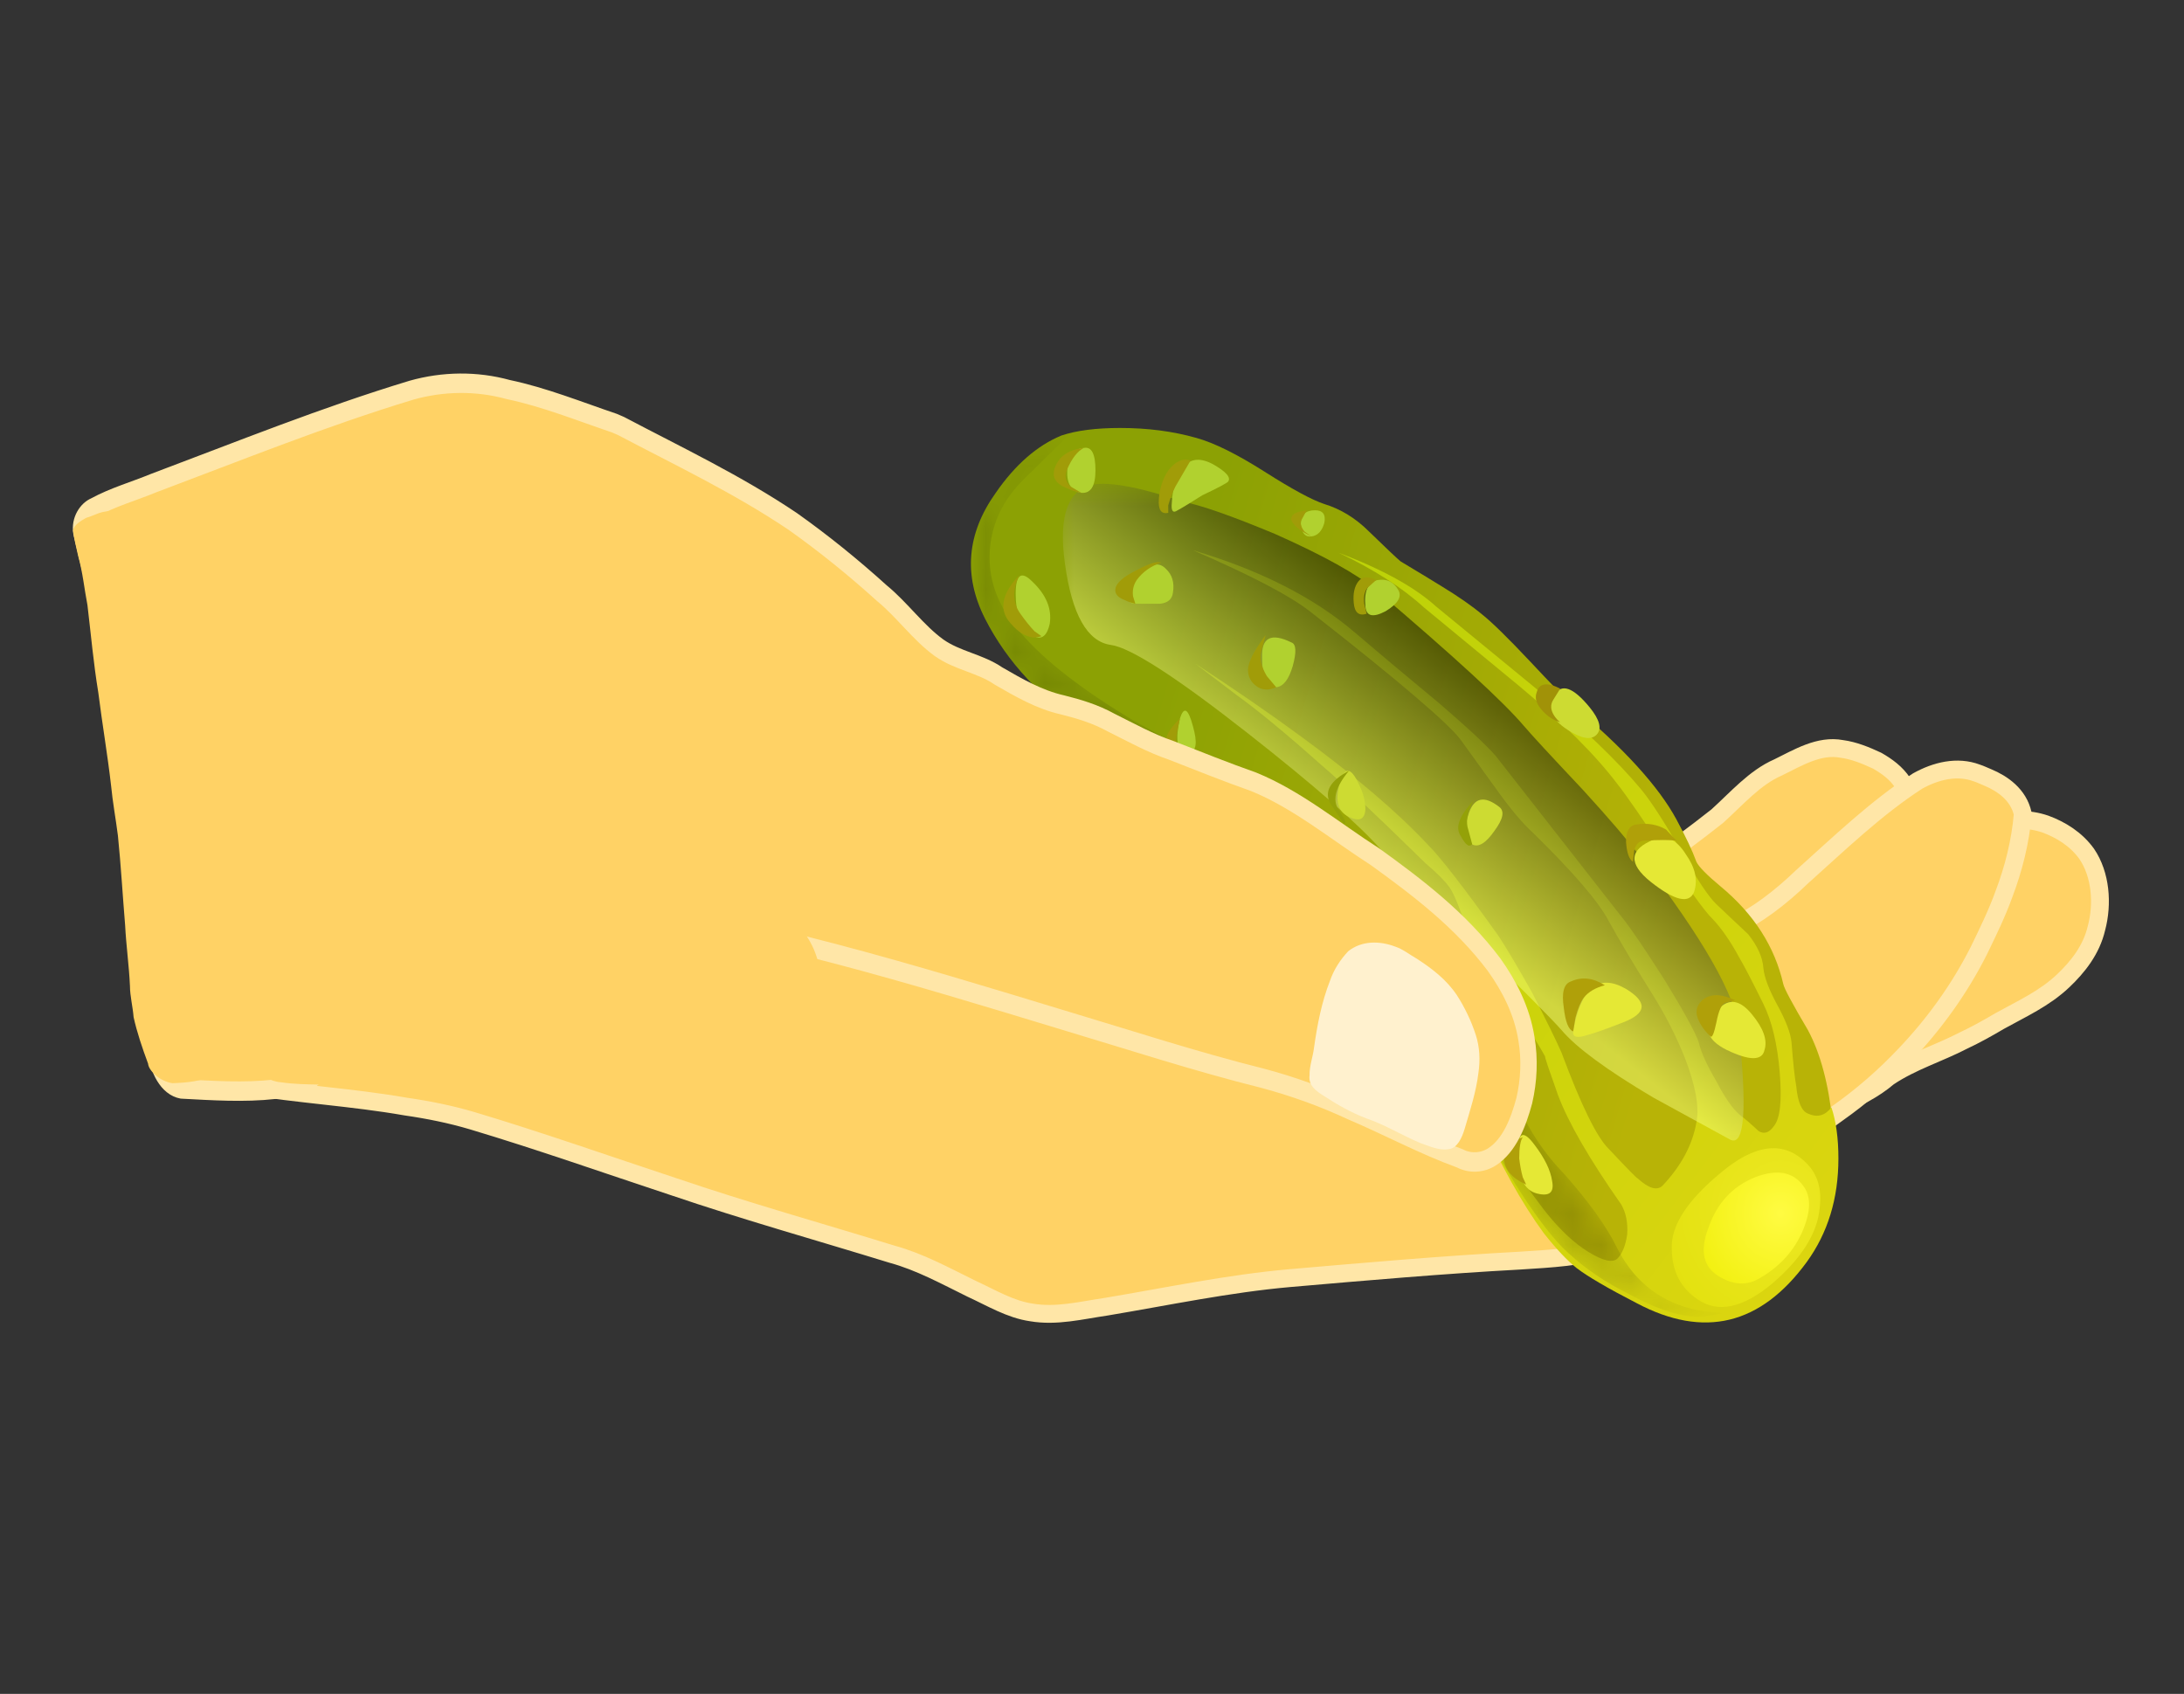 <?xml version="1.0" encoding="UTF-8" standalone="no"?>
<!-- Created with Inkscape (http://www.inkscape.org/) -->

<svg
   id="svg2503"
   sodipodi:docname="Jenny-Arder-Hand-remix.svg"
   inkscape:export-filename="C:\Documents and Settings\Jenny\Рабочий стол\Мои клипарты\Hand.png"
   viewBox="0 0 1828.947 1418.421"
   sodipodi:version="0.32"
   inkscape:export-xdpi="90"
   version="1.0"
   inkscape:output_extension="org.inkscape.output.svg.inkscape"
   inkscape:export-ydpi="90"
   inkscape:version="1.2.2 (b0a8486, 2022-12-01)"
   xml:space="preserve"
   width="1828.947"
   height="1418.421"
   xmlns:inkscape="http://www.inkscape.org/namespaces/inkscape"
   xmlns:sodipodi="http://sodipodi.sourceforge.net/DTD/sodipodi-0.dtd"
   xmlns="http://www.w3.org/2000/svg"
   xmlns:svg="http://www.w3.org/2000/svg"
   xmlns:rdf="http://www.w3.org/1999/02/22-rdf-syntax-ns#"
   xmlns:cc="http://creativecommons.org/ns#"
   xmlns:dc="http://purl.org/dc/elements/1.1/"><rect x="0" y="0" width="1828.947" height="1418.421" fill="#333333" stroke="none"/><title
     id="title18598">Hand holds a pickle</title><defs
     id="defs15017"><linearGradient
       id="linearGradient24"
       y2="-23.064"
       gradientUnits="userSpaceOnUse"
       x2="-0.445"
       gradientTransform="matrix(-0.764,-0.236,-0.236,0.764,-0.237,28.721)"
       y1="-23.064"
       x1="-24.8">
      <stop
   id="stop26"
   style="stop-color:#b8b306"
   offset="0" />
      <stop
   id="stop28"
   style="stop-color:#8ca104"
   offset="1" />
    </linearGradient><linearGradient
       id="linearGradient42"
       y2="-26.589"
       gradientUnits="userSpaceOnUse"
       x2="11.835"
       gradientTransform="matrix(-0.623,-0.501,-0.501,0.623,-0.237,28.721)"
       y1="-26.589"
       x1="-26.437">
      <stop
   id="stop44"
   style="stop-color:#dbd50f"
   offset="0" />
      <stop
   id="stop46"
   style="stop-color:#b7d106"
   offset="1" />
    </linearGradient><radialGradient
       id="radialGradient60"
       gradientUnits="userSpaceOnUse"
       cy="-25.419"
       cx="-24.208"
       gradientTransform="matrix(-0.623,-0.502,0.502,-0.623,25.285,-2.946)"
       r="5.378">
      <stop
   id="stop62"
   style="stop-color:#ede824"
   offset="0" />
      <stop
   id="stop64"
   style="stop-color:#e3e10f"
   offset="1" />
    </radialGradient><radialGradient
       id="radialGradient78"
       gradientUnits="userSpaceOnUse"
       cy="-25.287"
       cx="-24.31"
       gradientTransform="matrix(-0.622,-0.503,0.503,-0.622,25.182,-2.756)"
       r="3.84">
      <stop
   id="stop80"
   style="stop-color:#fffb42"
   offset="0" />
      <stop
   id="stop82"
   style="stop-color:#f2f010"
   offset="1" />
    </radialGradient><clipPath
       id="clipPath90">
      <path
   id="path92"
   d="m 0,-0.298 h 30 v 29 H 0 Z"
   inkscape:connector-curvature="0" />
    </clipPath><mask
       id="mask94">
      <g
   id="g96">
        <g
   id="g98"
   clip-path="url(#clipPath90)">
          <path
   id="path100"
   style="fill:#000000;fill-opacity:0.18"
   d="m 0,-0.298 h 30 v 29 H 0 Z"
   inkscape:connector-curvature="0" />
        </g>
      </g>
    </mask><clipPath
       id="clipPath106">
      <path
   id="path108"
   d="m 0,-0.298 h 30 v 29 H 0 Z"
   inkscape:connector-curvature="0" />
    </clipPath><clipPath
       id="clipPath110">
      <path
   id="path112"
   d="M 0,0 H 30 V 29 H 0 Z"
   inkscape:connector-curvature="0" />
    </clipPath><clipPath
       id="clipPath114">
      <path
   id="path116"
   d="M 0,0 H 26 V 29 H 0 Z"
   inkscape:connector-curvature="0" />
    </clipPath><clipPath
       id="clipPath118">
      <path
   id="path120"
   d="M 0,0 H 26 V 29 H 0 Z"
   inkscape:connector-curvature="0" />
    </clipPath><mask
       id="mask122">
      <g
   id="g124">
        <g
   id="g126"
   clip-path="url(#clipPath114)">
          <g
   id="g128">
            <g
   id="g132">
              <g
   id="g134"
   clip-path="url(#clipPath118)">
                <g
   id="g136">
                  <path
   id="path138"
   style="fill:#000000;fill-rule:evenodd"
   d="m 16.203,19.777 c 0.375,0.856 0.602,1.403 0.68,1.641 0.375,0.961 0.933,2.016 1.679,3.16 0.719,1.067 1.321,1.801 1.801,2.199 0.586,0.508 1.282,0.95 2.078,1.321 0.989,0.507 1.817,0.746 2.481,0.722 l 0.723,-0.121 C 23.938,28.645 22.723,27.938 22.004,26.578 21.656,25.914 21.055,25.125 20.203,24.219 19.402,23.445 18.789,22.5 18.363,21.379 17.805,19.887 16.734,18.246 15.164,16.457 13.59,14.617 11.988,13.23 10.363,12.297 9.297,11.66 7.695,10.793 5.562,9.699 3.805,8.711 2.508,7.766 1.684,6.859 0.91,6.031 0.562,5.137 0.645,4.18 0.723,3.324 1.109,2.578 1.805,1.938 L 3.402,0.457 3.082,0.539 c -0.824,0.32 -1.574,0.934 -2.238,1.84 -0.989,1.305 -1.106,2.652 -0.36,4.039 0.746,1.387 1.918,2.574 3.52,3.562 1.117,0.719 2.238,1.223 3.359,1.52 0.985,0.266 2.266,1.184 3.84,2.758 1.52,1.336 2.547,2.281 3.078,2.84 0.828,0.882 1.469,1.773 1.922,2.679 z"
   inkscape:connector-curvature="0" />
                </g>
              </g>
            </g>
          </g>
        </g>
      </g>
    </mask><clipPath
       id="clipPath140">
      <path
   id="path142"
   d="M 0,0 H 26 V 29 H 0 Z"
   inkscape:connector-curvature="0" />
    </clipPath><clipPath
       id="clipPath144">
      <path
   id="path146"
   d="M 0,0 H 26 V 29 H 0 Z"
   inkscape:connector-curvature="0" />
    </clipPath><clipPath
       id="clipPath190">
      <path
   id="path192"
   d="m 3,1.702 h 24 v 22 H 3 Z"
   inkscape:connector-curvature="0" />
    </clipPath><mask
       id="mask194">
      <g
   id="g196">
        <g
   id="g198"
   clip-path="url(#clipPath190)">
          <path
   id="path200"
   style="fill:#000000;fill-opacity:0.48"
   d="m 3,1.702 h 24 v 22 H 3 Z"
   inkscape:connector-curvature="0" />
        </g>
      </g>
    </mask><clipPath
       id="clipPath206">
      <path
   id="path208"
   d="m 3,1.702 h 24 v 22 H 3 Z"
   inkscape:connector-curvature="0" />
    </clipPath><clipPath
       id="clipPath210">
      <path
   id="path212"
   d="M 3,2 H 27 V 24 H 3 Z"
   inkscape:connector-curvature="0" />
    </clipPath><linearGradient
       id="linearGradient218"
       y2="-18.268"
       gradientUnits="userSpaceOnUse"
       x2="18.503"
       gradientTransform="matrix(0.8,0,0,0.8,3.163,23.139)"
       y1="-11.068"
       x1="13.178">
      <stop
   id="stop220"
   style="stop-color:#f4ff7d"
   offset="0" />
      <stop
   id="stop222"
   style="stop-color:#000000"
   offset="1" />
    </linearGradient></defs><sodipodi:namedview
     id="base"
     bordercolor="#666666"
     inkscape:pageshadow="2"
     inkscape:window-y="30"
     pagecolor="#ffffff"
     inkscape:window-height="1094"
     inkscape:zoom="0.38"
     inkscape:window-x="2"
     showgrid="false"
     borderopacity="1.0"
     inkscape:current-layer="layer1"
     inkscape:cx="1013.1579"
     inkscape:cy="678.94737"
     inkscape:window-width="1946"
     inkscape:pageopacity="1"
     inkscape:document-units="px"
     inkscape:showpageshadow="2"
     inkscape:pagecheckerboard="0"
     inkscape:deskcolor="#d1d1d1"
     inkscape:window-maximized="0" /><g
     id="layer1"
     inkscape:label="Layer 1"
     inkscape:groupmode="layer"
     transform="translate(881.579,-118.421)"><g
       id="g18179"
       transform="translate(376.316,431.579)"><path
         id="path3178"
         style="fill:#ffd265;fill-rule:evenodd;stroke:#ffe6a7;stroke-width:14.943;stroke-linejoin:round"
         d="m 87.588,341.296 c 18.254,10.237 30.309,35.4 26.278,59.255 -1.331,14.656 -9.697,27.959 -21.41,33.01 -28.521,17.993 -60.503,25.253 -91.23,35.986 -11.104,3.743 -22.855,4.464 -34.264,2.029 -20.497,-2.57 -40.957,-5.547 -61.454,-8.162 -12.625,-2.886 -26.506,-9.65 -31.716,-24.802 -3.689,-9.921 -0.837,-22.593 6.655,-28.951 10.724,-12.401 26.011,-15.783 39.321,-22.773 18.824,-8.839 38.028,-16.37 57.347,-23.495 12.93,-5.592 25.327,-12.807 37.04,-21.285 14.755,-8.613 31.716,-8.343 47.764,-7.531 8.747,0.857 17.531,2.57 25.669,6.719 z" /><path
         id="path3174"
         style="fill:#ffd265;fill-rule:evenodd;stroke:#ffe6a7;stroke-width:14.943;stroke-linejoin:round"
         d="m 314.2,323.889 c 7.986,4.6 15.782,10.146 21.334,18.579 6.579,9.786 11.332,22.953 8.024,35.535 -4.411,12.266 -14.071,22.683 -25.631,23.765 -10.8,2.48 -22.133,3.382 -32.058,9.56 -9.393,4.96 -17.569,12.446 -26.658,18.038 -21.068,16.37 -44.683,27.057 -67.995,37.88 -28.179,13.348 -56.51,26.29 -85.602,36.617 -28.255,10.372 -56.244,22.367 -85.526,27.914 -20.802,2.57 -43.695,-4.059 -58.412,-22.502 -5.818,-11.093 -0.875,-25.614 7.263,-33.01 11.142,-10.868 25.897,-13.438 39.169,-18.895 38.333,-14.115 76.932,-27.553 114.314,-44.96 19.889,-12.717 38.903,-27.328 57.765,-42.119 16.238,-14.656 31.335,-32.288 50.844,-40.766 16.885,-8.298 34.53,-19.12 53.354,-15.558 10.306,1.353 20.231,5.457 29.814,9.921 z" /><path
         id="path3170"
         style="fill:#ffd265;fill-rule:evenodd;stroke:#ffe6a7;stroke-width:14.943;stroke-linejoin:round"
         d="m 432.43,373.855 c -16.695,3.788 -29.662,18.128 -40.995,32.243 -30.309,37.068 -54.647,80.089 -82.598,119.502 -15.63,23.089 -37.876,37.654 -56.206,57.226 -5.894,6.088 -10.458,15.738 -8.1,25.163 1.977,8.388 9.697,13.844 16.885,12.221 7.34,-1.443 13.994,-5.772 21.22,-7.937 14.337,-5.862 28.559,-12.942 40.957,-23.495 19.775,-13.258 41.983,-19.797 62.709,-30.575 10.344,-4.87 20.421,-10.462 30.385,-16.37 18.178,-10.101 37.382,-18.669 53.202,-33.686 12.169,-11.544 23.578,-25.794 27.837,-44.058 5.514,-20.608 3.537,-44.96 -8.1,-62.141 -8.937,-12.446 -21.676,-20.248 -34.644,-25.028 -7.34,-2.48 -14.907,-3.788 -22.551,-3.066 z" /><path
         id="path4287"
         style="fill:#ffd265;fill-rule:evenodd;stroke:#ffe6a7;stroke-width:14.943;stroke-linejoin:round"
         d="m 406.761,337.869 c 12.359,5.186 25.707,14.385 29.282,30.529 -1.977,23.404 -7.758,46.087 -15.896,67.462 -5.856,16.189 -13.348,31.431 -20.726,46.673 -16.504,32.829 -37.762,62.006 -61.834,87.304 -17.493,18.534 -36.507,35.039 -56.7,49.244 -36.317,26.787 -74.079,50.642 -111.652,74.813 -24.871,15.377 -50.578,29.267 -77.844,37.654 -24.833,8.117 -50.806,9.245 -76.399,10.913 -64.306,3.472 -128.536,9.109 -192.728,14.656 -51.605,4.555 -102.639,15.377 -153.825,23.946 -20.764,3.021 -41.679,8.388 -62.633,4.78 -17.683,-2.525 -33.769,-12.356 -50.198,-19.887 -21.752,-10.688 -43.276,-22.548 -66.322,-28.816 -61.188,-18.85 -122.756,-36.076 -183.525,-56.73 -55.94,-18.489 -111.652,-38.151 -167.934,-55.016 -18.368,-5.457 -37.04,-9.199 -55.826,-11.905 -44.683,-7.847 -89.899,-10.282 -134.621,-17.722 -10.686,-2.57 -21.752,-8.207 -27.685,-19.661 -5.704,-9.605 -8.671,-21.24 -11.18,-32.559 -3.689,-20.518 -5.324,-43.382 3.575,-62.457 7.682,-15.468 23.844,-22.457 38.447,-20.518 30.993,2.029 62.367,8.072 93.208,0.947 34.644,-6.404 68.794,-15.964 103.019,-24.712 24.604,-7.396 49.665,-12.491 74.992,-14.476 21.752,-1.804 43.619,-5.186 65.409,-2.661 17.075,2.616 32.4,12.401 47.65,21.24 15.364,6.494 31.83,5.862 47.84,7.801 14.489,2.841 28.483,8.388 42.592,13.123 11.066,3.968 22.247,8.072 33.769,9.425 10.838,2.165 21.942,1.578 32.781,3.653 9.507,0.722 18.748,4.194 27.342,8.839 24.338,10.237 50.122,14.43 74.232,25.389 19.471,8.478 39.131,16.279 59.248,22.232 11.599,3.608 22.627,9.29 33.997,13.709 29.738,9.019 59.477,18.218 89.291,27.012 32.324,9.109 64.648,18.173 96.821,27.959 23.007,7.215 45.254,17.317 67.881,26.02 16.276,5.862 33.199,12.086 50.388,10.192 8.442,-1.398 18.254,-6.358 20.269,-17.271 5.818,-23.63 -4.906,-47.891 -0.456,-71.746 0.19,-7.847 4.868,-13.123 10.572,-16.099 11.485,-5.772 24.072,-7.396 35.671,-12.717 45.33,-17.001 90.28,-35.31 134.925,-54.7 21.638,-10.192 41.299,-25.434 59.324,-42.795 31.373,-28.094 62.062,-57.722 96.706,-80.089 15.249,-8.478 33.085,-12.897 49.551,-6.719 3.118,0.992 6.123,2.525 9.203,3.743 z" /><g
         id="g10"
         transform="matrix(24.572,0,0,26.096,-444.76,45.245)">
    <g
   id="g12">
      <g
   id="g14">
        <g
   id="g16">
          <g
   id="g22">
            <path
   id="path30"
   style="fill:url(#linearGradient24);fill-rule:evenodd"
   d="m 24.922,28.522 c 1.519,-0.109 2.695,-0.789 3.519,-2.043 0.774,-1.199 1.082,-2.597 0.922,-4.199 -0.133,-1.226 -0.414,-2.215 -0.84,-2.961 -0.535,-0.851 -0.812,-1.343 -0.839,-1.476 -0.293,-1.203 -1,-2.242 -2.122,-3.121 -0.48,-0.375 -0.757,-0.641 -0.839,-0.801 C 24.59,13.573 24.363,13.12 24.043,12.562 23.43,11.495 22.242,10.269 20.48,8.882 20.27,8.694 19.789,8.229 19.043,7.479 18.297,6.733 17.762,6.241 17.441,5.999 17.07,5.706 16.602,5.401 16.043,5.081 15.723,4.894 15.258,4.628 14.641,4.28 14.535,4.198 14.176,3.882 13.562,3.319 13.109,2.894 12.602,2.601 12.043,2.44 11.617,2.308 10.938,1.96 10.004,1.401 9.07,0.843 8.297,0.479 7.684,0.319 6.883,0.104 6.016,-0.001 5.082,-0.001 c -0.824,0 -1.492,0.082 -2,0.242 -0.824,0.321 -1.574,0.934 -2.238,1.84 -0.989,1.305 -1.11,2.652 -0.364,4.039 0.75,1.387 1.922,2.574 3.524,3.563 1.121,0.718 2.238,1.222 3.359,1.519 0.985,0.266 2.266,1.184 3.84,2.758 1.52,1.336 2.547,2.281 3.078,2.84 0.828,0.883 1.469,1.773 1.922,2.679 0.375,0.856 0.602,1.403 0.68,1.641 0.375,0.961 0.933,2.016 1.679,3.16 0.719,1.067 1.321,1.801 1.801,2.199 0.586,0.508 1.282,0.95 2.078,1.321 0.989,0.508 1.817,0.746 2.481,0.722 z"
   inkscape:connector-curvature="0" />
          </g>
        </g>
      </g>
      <g
   id="g32">
        <g
   id="g34">
          <g
   id="g40">
            <path
   id="path48"
   style="fill:url(#linearGradient42);fill-rule:evenodd"
   d="m 23.562,24.319 c -0.187,0.16 -0.464,0.082 -0.839,-0.238 -0.028,0 -0.36,-0.32 -1,-0.961 -0.399,-0.371 -0.934,-1.398 -1.598,-3.078 -0.187,-0.402 -0.523,-1.043 -1,-1.922 C 18.617,17.269 18.23,16.655 17.965,16.28 16.789,14.733 15.988,13.761 15.562,13.362 14.523,12.319 13.098,11.175 11.281,9.921 10.164,9.147 8.949,8.362 7.645,7.562 l 1.398,1 c 0.746,0.507 1.707,1.253 2.879,2.238 0.64,0.508 1.828,1.562 3.562,3.16 0.399,0.32 0.68,0.586 0.84,0.801 0.16,0.238 0.344,0.668 0.559,1.281 0.187,0.531 0.492,1.078 0.922,1.641 0.238,0.316 0.613,0.812 1.117,1.476 0.32,0.481 0.535,0.817 0.64,1 0,0.055 0.149,0.469 0.442,1.242 0.348,0.879 1.066,2.051 2.16,3.52 0.16,0.266 0.227,0.586 0.199,0.961 -0.054,0.344 -0.16,0.597 -0.32,0.758 -0.16,0.16 -0.492,0.093 -1,-0.2 -0.508,-0.293 -1.012,-0.746 -1.52,-1.359 -1.015,-1.254 -1.894,-2.535 -2.64,-3.84 l 0.441,0.879 c 0.719,1.52 1.453,2.762 2.199,3.719 0.426,0.508 0.801,0.883 1.122,1.121 0.371,0.266 1.05,0.641 2.039,1.121 2.293,1.145 4.226,0.707 5.8,-1.32 0.719,-0.934 1.078,-2.039 1.078,-3.321 0,-0.64 -0.078,-1.187 -0.238,-1.64 -0.215,0.265 -0.48,0.336 -0.801,0.199 -0.214,-0.078 -0.347,-0.371 -0.398,-0.879 -0.055,-0.293 -0.109,-0.758 -0.16,-1.398 -0.027,-0.293 -0.188,-0.696 -0.481,-1.2 -0.293,-0.507 -0.453,-0.906 -0.48,-1.203 -0.027,-0.343 -0.203,-0.703 -0.52,-1.078 C 26.031,15.839 25.668,15.522 25.402,15.28 25.137,15.042 24.75,14.495 24.242,13.64 23.656,12.683 23.191,11.999 22.844,11.601 22.016,10.667 20.801,9.573 19.203,8.319 L 15.844,5.722 C 15.121,5.104 14.016,4.534 12.523,3.999 c 1.2,0.535 2.172,1.121 2.918,1.762 l 3.243,2.519 c 1.492,1.172 2.613,2.227 3.359,3.16 0.293,0.348 0.879,1.145 1.758,2.399 0.722,1.043 1.215,1.68 1.48,1.922 0.293,0.293 0.59,0.691 0.883,1.199 0.184,0.293 0.465,0.801 0.84,1.519 0.293,0.559 0.48,1.293 0.558,2.2 0.079,0.906 0.016,1.48 -0.199,1.722 -0.16,0.215 -0.332,0.266 -0.519,0.161 -0.242,-0.215 -0.453,-0.387 -0.641,-0.52 -0.238,-0.188 -0.508,-0.547 -0.801,-1.082 -0.316,-0.504 -0.519,-0.918 -0.597,-1.238 -0.082,-0.266 -0.469,-0.934 -1.16,-2 -0.668,-0.989 -1.149,-1.657 -1.442,-2 l -4.32,-5.2 C 17.562,10.175 16.922,9.612 15.965,8.839 14.738,7.882 13.777,7.12 13.082,6.562 11.695,5.44 9.855,4.562 7.562,3.921 c 1.973,0.801 3.321,1.465 4.04,2 2.96,2.183 4.656,3.547 5.082,4.078 0.535,0.695 0.933,1.215 1.199,1.563 0.48,0.636 0.906,1.117 1.281,1.437 1.359,1.254 2.211,2.188 2.559,2.801 0.375,0.64 0.879,1.441 1.519,2.398 0.426,0.641 0.785,1.309 1.082,2 0.371,0.906 0.504,1.602 0.399,2.082 -0.133,0.719 -0.52,1.403 -1.161,2.039 z"
   inkscape:connector-curvature="0" />
          </g>
        </g>
      </g>
      <g
   id="g50">
        <g
   id="g52">
          <g
   id="g58">
            <path
   id="path66"
   style="fill:url(#radialGradient60);fill-rule:evenodd"
   d="m 28.484,23.601 c -0.773,-0.747 -1.761,-0.641 -2.961,0.32 -1.121,0.879 -1.668,1.68 -1.64,2.398 0,0.723 0.293,1.27 0.879,1.641 0.695,0.453 1.547,0.281 2.562,-0.52 0.985,-0.8 1.52,-1.601 1.598,-2.398 0.082,-0.613 -0.067,-1.094 -0.438,-1.441 z"
   inkscape:connector-curvature="0" />
          </g>
        </g>
      </g>
      <g
   id="g68">
        <g
   id="g70">
          <g
   id="g76">
            <path
   id="path84"
   style="fill:url(#radialGradient78);fill-rule:evenodd"
   d="m 28.363,24.319 c -0.347,-0.453 -0.894,-0.547 -1.64,-0.277 -0.774,0.293 -1.309,0.84 -1.598,1.641 -0.297,0.746 -0.16,1.265 0.398,1.558 0.481,0.266 0.934,0.281 1.36,0.039 0.691,-0.375 1.187,-0.894 1.48,-1.558 0.266,-0.614 0.266,-1.082 0,-1.403 z"
   inkscape:connector-curvature="0" />
          </g>
        </g>
      </g>
      <g
   id="g86">
        <g
   id="g102"
   mask="url(#mask94)">
          <g
   id="g148">
            <g
   id="g150"
   clip-path="url(#clipPath106)">
              <g
   id="g152"
   transform="translate(0,-0.298)">
                <g
   id="g156">
                  <g
   id="g158"
   clip-path="url(#clipPath110)">
                    <g
   id="g160">
                      <g
   id="g162">
                        <g
   id="g166"
   mask="url(#mask122)">
                          <g
   id="g170">
                            <g
   id="g172"
   clip-path="url(#clipPath140)">
                              <g
   id="g174">
                                <g
   id="g178">
                                  <g
   id="g180"
   clip-path="url(#clipPath144)">
                                    <g
   id="g182">
                                      <path
   id="path184"
   style="fill:#000000;fill-rule:evenodd"
   d="m 16.203,19.777 c 0.375,0.856 0.602,1.403 0.68,1.641 0.375,0.961 0.933,2.016 1.679,3.16 0.719,1.067 1.321,1.801 1.801,2.199 0.586,0.508 1.282,0.95 2.078,1.321 0.989,0.507 1.817,0.746 2.481,0.722 l 0.723,-0.121 C 23.938,28.645 22.723,27.938 22.004,26.578 21.656,25.914 21.055,25.125 20.203,24.219 19.402,23.445 18.789,22.5 18.363,21.379 17.805,19.887 16.734,18.246 15.164,16.457 13.59,14.617 11.988,13.23 10.363,12.297 9.297,11.66 7.695,10.793 5.562,9.699 3.805,8.711 2.508,7.766 1.684,6.859 0.91,6.031 0.562,5.137 0.645,4.18 0.723,3.324 1.109,2.578 1.805,1.938 L 3.402,0.457 3.082,0.539 c -0.824,0.32 -1.574,0.934 -2.238,1.84 -0.989,1.305 -1.106,2.652 -0.36,4.039 0.746,1.387 1.918,2.574 3.52,3.562 1.117,0.719 2.238,1.223 3.359,1.52 0.985,0.266 2.266,1.184 3.84,2.758 1.52,1.336 2.547,2.281 3.078,2.84 0.828,0.882 1.469,1.773 1.922,2.679 z"
   inkscape:connector-curvature="0" />
                                    </g>
                                  </g>
                                </g>
                              </g>
                            </g>
                          </g>
                        </g>
                      </g>
                    </g>
                  </g>
                </g>
              </g>
            </g>
          </g>
        </g>
      </g>
      <g
   id="g186">
        <g
   id="g202"
   mask="url(#mask194)">
          <g
   id="g224">
            <g
   id="g226"
   clip-path="url(#clipPath206)">
              <g
   id="g228"
   transform="translate(0,-0.298)">
                <g
   id="g232">
                  <g
   id="g234"
   clip-path="url(#clipPath210)">
                    <g
   id="g236">
                      <g
   id="g238">
                        <g
   id="g240">
                          <g
   id="g242">
                            <path
   id="path244"
   style="fill:url(#linearGradient218);fill-rule:evenodd"
   d="m 25.883,23.137 c 0.48,0.215 0.574,-0.973 0.281,-3.559 -0.105,-1.066 -1.215,-2.894 -3.32,-5.48 -0.403,-0.504 -1.067,-1.239 -2,-2.2 -1.067,-1.066 -1.735,-1.746 -2,-2.039 C 18.148,9.086 16.469,7.633 13.805,5.5 13.164,4.992 12.016,4.391 10.363,3.699 8.871,3.113 7.816,2.766 7.203,2.66 5.871,2.23 4.898,2.047 4.281,2.098 3.324,2.203 2.965,3.059 3.203,4.66 c 0.238,1.625 0.762,2.492 1.559,2.598 0.668,0.082 2.226,1.027 4.679,2.84 2.27,1.679 3.774,2.922 4.524,3.722 0.426,0.45 1.476,1.438 3.16,2.957 1.68,1.547 2.68,2.496 3,2.84 0.504,0.563 1.543,1.281 3.117,2.16 0.828,0.426 1.707,0.883 2.641,1.36 z"
   inkscape:connector-curvature="0" />
                          </g>
                        </g>
                      </g>
                    </g>
                  </g>
                </g>
              </g>
            </g>
          </g>
        </g>
      </g>
      <path
   id="path246"
   style="fill:#cddb32;fill-rule:evenodd"
   d="M 21.082,8.96 C 20.523,8.319 20.125,8.187 19.883,8.562 c -0.266,0.398 -0.121,0.773 0.441,1.117 0.481,0.293 0.813,0.347 1,0.16 C 21.508,9.655 21.43,9.362 21.082,8.96 Z"
   inkscape:connector-curvature="0" />
      <path
   id="path248"
   style="fill:#e5e835;fill-rule:evenodd"
   d="m 23.281,13.202 c -0.851,0.32 -0.89,0.774 -0.117,1.36 0.824,0.613 1.32,0.718 1.481,0.32 0.132,-0.375 0.039,-0.774 -0.282,-1.203 -0.32,-0.477 -0.679,-0.637 -1.082,-0.477 z"
   inkscape:connector-curvature="0" />
      <path
   id="path250"
   style="fill:#e5e835;fill-rule:evenodd"
   d="m 25.484,18.64 c -0.562,0.535 -0.468,0.972 0.278,1.32 0.773,0.348 1.203,0.348 1.281,0 0.109,-0.32 -0.039,-0.707 -0.441,-1.16 -0.399,-0.453 -0.774,-0.504 -1.118,-0.16 z"
   inkscape:connector-curvature="0" />
      <path
   id="path252"
   style="fill:#e5e835;fill-rule:evenodd"
   d="m 22.324,17.999 c -0.933,-0.504 -1.535,-0.051 -1.801,1.363 -0.027,0.184 0.133,0.227 0.481,0.117 0.215,-0.05 0.613,-0.183 1.199,-0.398 0.828,-0.293 0.867,-0.652 0.121,-1.082 z"
   inkscape:connector-curvature="0" />
      <path
   id="path254"
   style="fill:#b1d12f;fill-rule:evenodd"
   d="m 13.441,5.722 c 0.028,0.32 0.254,0.371 0.684,0.16 0.426,-0.242 0.57,-0.469 0.437,-0.684 -0.16,-0.265 -0.398,-0.371 -0.718,-0.316 -0.321,0.078 -0.453,0.359 -0.403,0.84 z"
   inkscape:connector-curvature="0" />
      <path
   id="path256"
   style="fill:#b1d12f;fill-rule:evenodd"
   d="M 5.602,5.64 H 6.441 C 6.711,5.612 6.855,5.495 6.883,5.28 6.938,4.96 6.855,4.706 6.645,4.522 6.43,4.308 6.176,4.335 5.883,4.601 5.562,4.894 5.391,5.147 5.363,5.362 5.336,5.546 5.418,5.64 5.602,5.64 Z"
   inkscape:connector-curvature="0" />
      <path
   id="path258"
   style="fill:#cddb32;fill-rule:evenodd"
   d="m 18.004,12.159 c -0.508,-0.371 -0.852,-0.305 -1.039,0.203 -0.188,0.532 -0.149,0.867 0.117,1 0.215,0.106 0.469,-0.043 0.762,-0.441 0.293,-0.375 0.347,-0.625 0.16,-0.762 z"
   inkscape:connector-curvature="0" />
      <path
   id="path260"
   style="fill:#b1d12f;fill-rule:evenodd"
   d="m 11.723,2.64 c -0.321,0 -0.481,0.148 -0.481,0.441 0.028,0.293 0.149,0.426 0.36,0.398 0.214,-0.023 0.363,-0.171 0.441,-0.437 0.055,-0.27 -0.055,-0.402 -0.32,-0.402 z"
   inkscape:connector-curvature="0" />
      <path
   id="path262"
   style="fill:#b1d12f;fill-rule:evenodd"
   d="M 8.242,1.159 C 7.762,0.921 7.402,0.987 7.164,1.362 6.977,1.601 6.871,1.948 6.844,2.401 6.816,2.667 6.883,2.745 7.043,2.64 7.148,2.589 7.43,2.429 7.883,2.159 8.418,1.921 8.711,1.772 8.762,1.722 8.871,1.589 8.695,1.401 8.242,1.159 Z"
   inkscape:connector-curvature="0" />
      <path
   id="path264"
   style="fill:#b1d12f;fill-rule:evenodd"
   d="M 3.844,0.64 C 3.496,0.667 3.309,0.905 3.281,1.358 3.258,1.788 3.418,2.026 3.762,2.081 4.082,2.104 4.242,1.866 4.242,1.358 4.242,0.827 4.109,0.589 3.844,0.64 Z"
   inkscape:connector-curvature="0" />
      <path
   id="path266"
   style="fill:#b1d12f;fill-rule:evenodd"
   d="m 10.922,6.882 c -0.692,-0.32 -1.027,-0.16 -1,0.48 0,0.664 0.16,0.985 0.48,0.957 0.243,-0.023 0.43,-0.25 0.563,-0.679 0.133,-0.453 0.117,-0.707 -0.043,-0.758 z"
   inkscape:connector-curvature="0" />
      <path
   id="path268"
   style="fill:#b1d12f;fill-rule:evenodd"
   d="M 7.121,9.319 C 7.043,9.64 7.016,9.894 7.043,10.081 7.098,10.319 7.23,10.429 7.441,10.401 7.684,10.374 7.723,10.093 7.562,9.562 7.402,8.999 7.258,8.921 7.121,9.319 Z"
   inkscape:connector-curvature="0" />
      <path
   id="path270"
   style="fill:#cddb32;fill-rule:evenodd"
   d="m 13.203,11.401 c -0.265,-0.535 -0.48,-0.535 -0.641,0 -0.16,0.559 -0.054,0.918 0.321,1.078 0.347,0.161 0.535,0.083 0.558,-0.238 0,-0.269 -0.078,-0.547 -0.238,-0.84 z"
   inkscape:connector-curvature="0" />
      <path
   id="path272"
   style="fill:#e5e835;fill-rule:evenodd"
   d="m 19.203,22.999 c -0.398,-0.504 -0.586,-0.398 -0.558,0.32 0,0.723 0.21,1.137 0.636,1.243 0.43,0.105 0.602,-0.028 0.524,-0.403 -0.055,-0.344 -0.254,-0.73 -0.602,-1.16 z"
   inkscape:connector-curvature="0" />
      <path
   id="path274"
   style="fill:#b1d12f;fill-rule:evenodd"
   d="M 2.082,4.921 C 1.711,4.573 1.523,4.706 1.523,5.319 1.523,5.933 1.684,6.362 2.004,6.601 2.352,6.843 2.578,6.733 2.684,6.28 2.762,5.8 2.562,5.347 2.082,4.921 Z"
   inkscape:connector-curvature="0" />
      <path
   id="path276"
   style="fill:#b0a009;fill-rule:evenodd"
   d="m 25.203,19.522 c 0.055,0.051 0.121,-0.093 0.199,-0.441 0.082,-0.402 0.188,-0.613 0.321,-0.641 l 0.32,-0.078 c -0.481,-0.215 -0.852,-0.215 -1.121,0 -0.184,0.16 -0.238,0.344 -0.16,0.559 0.082,0.211 0.226,0.414 0.441,0.601 z"
   inkscape:connector-curvature="0" />
      <path
   id="path278"
   style="fill:#b0a009;fill-rule:evenodd"
   d="m 22.562,13.921 0.04,-0.359 c 0.054,-0.215 0.175,-0.321 0.363,-0.321 0.476,-0.027 0.84,-0.027 1.078,0 l -0.359,-0.359 c -0.293,-0.16 -0.629,-0.215 -1,-0.16 -0.243,0.023 -0.36,0.211 -0.36,0.558 0.024,0.348 0.106,0.559 0.238,0.641 z"
   inkscape:connector-curvature="0" />
      <path
   id="path280"
   style="fill:#a19208;fill-rule:evenodd"
   d="M 20.082,9.44 C 20.004,9.386 19.938,9.319 19.883,9.241 19.75,9.054 19.738,8.882 19.844,8.722 l 0.238,-0.36 c -0.453,-0.215 -0.719,-0.175 -0.801,0.117 -0.078,0.188 -0.011,0.387 0.203,0.602 0.184,0.188 0.387,0.305 0.598,0.359 z"
   inkscape:connector-curvature="0" />
      <path
   id="path282"
   style="fill:#a19c08;fill-rule:evenodd"
   d="M 13.484,5.96 13.402,5.64 C 13.375,5.401 13.418,5.229 13.523,5.12 l 0.282,-0.238 c -0.27,-0.133 -0.469,-0.121 -0.602,0.039 -0.133,0.16 -0.187,0.387 -0.16,0.68 0.027,0.32 0.176,0.441 0.441,0.359 z"
   inkscape:connector-curvature="0" />
      <path
   id="path284"
   style="fill:#b0a009;fill-rule:evenodd"
   d="m 20.523,19.362 0.079,-0.441 c 0.082,-0.293 0.175,-0.508 0.281,-0.641 0.16,-0.187 0.398,-0.32 0.719,-0.398 -0.399,-0.242 -0.786,-0.281 -1.161,-0.121 -0.238,0.078 -0.316,0.359 -0.238,0.84 0.055,0.453 0.16,0.707 0.32,0.761 z"
   inkscape:connector-curvature="0" />
      <path
   id="path286"
   style="fill:#b0a009;fill-rule:evenodd"
   d="m 18.922,24.28 -0.117,-0.238 c -0.055,-0.188 -0.094,-0.387 -0.121,-0.602 0,-0.347 0.039,-0.574 0.121,-0.679 -0.403,0.105 -0.614,0.32 -0.641,0.64 0,0.371 0.254,0.664 0.758,0.879 z"
   inkscape:connector-curvature="0" />
      <path
   id="path288"
   style="fill:#94a108;fill-rule:evenodd"
   d="m 12.883,10.999 c -0.641,0.32 -0.852,0.668 -0.641,1.043 l 0.481,0.68 0.039,-0.082 c -0.024,-0.078 -0.106,-0.211 -0.239,-0.399 -0.214,-0.32 -0.093,-0.734 0.36,-1.242 z"
   inkscape:connector-curvature="0" />
      <path
   id="path290"
   style="fill:#a19c08;fill-rule:evenodd"
   d="M 6.484,4.319 C 6.348,4.269 6.07,4.347 5.645,4.562 5.188,4.772 4.949,4.976 4.922,5.159 4.895,5.319 5.004,5.44 5.242,5.522 5.348,5.573 5.469,5.612 5.602,5.64 L 5.523,5.401 C 5.496,5.214 5.535,5.042 5.645,4.882 5.855,4.612 6.137,4.429 6.484,4.319 Z"
   inkscape:connector-curvature="0" />
      <path
   id="path292"
   style="fill:#a19c08;fill-rule:evenodd"
   d="M 11.602,3.479 11.363,3.319 C 11.23,3.159 11.203,3.026 11.281,2.921 l 0.16,-0.281 c -0.453,0.054 -0.613,0.187 -0.476,0.402 0.078,0.105 0.211,0.211 0.398,0.316 z"
   inkscape:connector-curvature="0" />
      <path
   id="path294"
   style="fill:#94a108;fill-rule:evenodd"
   d="m 17.125,11.96 c -0.48,0.48 -0.629,0.852 -0.441,1.121 0.105,0.188 0.199,0.293 0.281,0.32 0.051,0 0.094,-0.015 0.117,-0.043 L 16.922,12.8 c -0.051,-0.238 0.016,-0.52 0.203,-0.84 z"
   inkscape:connector-curvature="0" />
      <path
   id="path296"
   style="fill:#a19c08;fill-rule:evenodd"
   d="m 7.121,9.319 c -0.398,0.375 -0.547,0.653 -0.437,0.84 0.054,0.11 0.132,0.176 0.238,0.203 0.055,0.024 0.109,0.039 0.16,0.039 L 7.004,10.28 C 6.949,10.175 6.988,9.854 7.121,9.319 Z"
   inkscape:connector-curvature="0" />
      <path
   id="path298"
   style="fill:#a19c08;fill-rule:evenodd"
   d="M 1.645,4.722 C 1.031,5.335 0.938,5.854 1.363,6.28 1.602,6.546 1.855,6.694 2.121,6.722 2.23,6.722 2.324,6.706 2.402,6.679 L 2.164,6.522 C 2.004,6.362 1.844,6.175 1.684,5.96 1.418,5.612 1.402,5.202 1.645,4.722 Z"
   inkscape:connector-curvature="0" />
      <path
   id="path300"
   style="fill:#a19c08;fill-rule:evenodd"
   d="M 10.402,8.319 10.082,7.96 C 9.898,7.667 9.832,7.413 9.883,7.202 L 10.043,6.64 C 9.645,7.147 9.441,7.522 9.441,7.761 c 0,0.215 0.094,0.386 0.282,0.519 0.187,0.133 0.414,0.149 0.679,0.039 z"
   inkscape:connector-curvature="0" />
      <path
   id="path302"
   style="fill:#a19c08;fill-rule:evenodd"
   d="M 6.723,2.722 V 2.479 C 6.777,2.296 6.855,2.093 6.965,1.882 L 7.484,1.042 C 7.215,0.96 6.965,1.069 6.723,1.362 6.535,1.628 6.43,1.933 6.402,2.28 6.375,2.628 6.484,2.772 6.723,2.722 Z"
   inkscape:connector-curvature="0" />
      <path
   id="path304"
   style="fill:#a19c08;fill-rule:evenodd"
   d="M 3.762,2.081 3.402,1.882 C 3.215,1.722 3.176,1.534 3.281,1.319 3.441,0.972 3.629,0.745 3.844,0.64 c -0.535,0.054 -0.867,0.281 -1,0.679 -0.082,0.27 0.051,0.469 0.398,0.602 0.16,0.078 0.336,0.133 0.52,0.16 z"
   inkscape:connector-curvature="0" />
    </g>
  </g><g
         id="g3636"
         transform="matrix(3.803,0,0,4.51,-1847.492,-1037.331)"><path
           id="path3638"
           style="fill:#ffd265;fill-rule:evenodd;stroke:#ffe6a7;stroke-width:3.608;stroke-linejoin:round"
           d="m 291.79,239.67 c 12.71,5.65 25.68,10.83 37.8,17.71 6.79,4.06 13.33,8.52 19.62,13.32 4.46,3.07 7.99,7.33 12.63,10.16 4.08,2.42 8.98,2.87 13.09,5.24 4.48,2.19 9.04,4.39 13.98,5.33 3.68,0.77 7.35,1.7 10.78,3.3 4.38,1.84 8.7,3.86 13.28,5.17 6.03,1.99 12.05,4.03 18.14,5.84 9.55,3.28 17.89,9.13 26.7,13.9 9.4,5.72 18.84,11.76 26.21,20.03 3.37,3.97 6.18,8.6 7.14,13.77 0.77,3.8 0.55,7.79 -0.48,11.51 -1.29,4.03 -3.25,8.33 -7.14,10.44 -2.15,1.14 -4.83,1.24 -7.06,0.25 -8.18,-2.5 -15.99,-6.07 -24.04,-8.95 -6.25,-2.46 -12.71,-4.41 -19.26,-5.89 -14.8,-3.12 -29.39,-7.13 -44.06,-10.84 -16.56,-4.24 -33.11,-8.51 -49.8,-12.22 -16.6,-3.55 -33.14,-7.48 -49.91,-10.13 -7.33,-0.89 -14.77,-0.83 -22.07,0.27 -6.33,0.86 -12.63,2.16 -18.73,4.11 -3.89,1.4 -8.14,2.43 -11.27,5.28 -2.81,2.75 -3.92,6.65 -5.46,10.15 -1.91,4.4 -3.51,9.24 -7.15,12.55 -2.5,2.24 -5.96,2.62 -9.17,2.85 -6.83,0.64 -13.7,0.24 -20.53,-0.06 -3.34,-0.51 -5.25,-3.92 -5.62,-7.02 -0.78,-7.24 -1.25,-14.52 -1.89,-21.78 -1.03,-11.85 -1.73,-23.76 -3.7,-35.51 -1.26,-7.45 -3.35,-14.72 -5.7,-21.89 -1.81,-5.71 -3.63,-11.43 -5.17,-17.22 -0.41,-1.99 1.01,-3.9 2.84,-4.57 4.19,-1.92 8.7,-2.98 13.04,-4.49 18.87,-5.98 37.62,-12.36 56.8,-17.26 6.98,-1.66 14.33,-1.74 21.33,-0.12 7.94,1.41 15.6,4.02 23.35,6.23 0.49,0.18 0.99,0.36 1.48,0.54 z" /><path
           id="path3640"
           style="fill:#fff1ce;fill-rule:evenodd"
           d="m 467.06,338.6 c 3.23,1.77 6.45,3.81 8.77,6.73 1.72,2.25 3.16,4.75 4.18,7.41 0.86,2.23 0.99,4.66 0.58,7.01 -0.51,3.61 -1.87,7.03 -3.05,10.46 -0.59,1.62 -1.6,3.58 -3.54,3.73 -2.09,0.29 -4.11,-0.54 -6.09,-1.1 -4.04,-1.41 -7.84,-3.42 -11.96,-4.6 -3.33,-1.06 -6.5,-2.58 -9.55,-4.27 -1.44,-0.77 -3.3,-1.81 -3,-3.73 -0.04,-1.75 0.73,-3.39 0.98,-5.11 0.71,-4.26 1.68,-8.5 3.51,-12.43 0.86,-2.13 2.33,-4 4.04,-5.52 3.02,-2.01 6.96,-1.92 10.3,-0.86 1.73,0.47 3.22,1.52 4.83,2.28 z" /><path
           id="path3642"
           style="fill:#ffd265;fill-rule:evenodd"
           d="m 183.46,256.28 c 2.68,1.16 3.89,2.89 4.27,4.23 0.76,1.71 1.57,3.43 1.78,5.04 0.73,2.51 0.78,4.89 1.29,7.35 0.85,3.38 1.95,6.8 3.36,10.28 0.76,1.98 2.15,4.05 3.15,6.06 1.28,1.51 2.2,3.13 4.68,4.52 2.48,1.24 5.29,1.54 7.55,1.51 3.78,0.12 7.44,0.08 10.84,-0.21 2.81,-0.18 5.7,-0.28 8.64,-0.33 5.28,-0.23 10.4,-0.63 15.68,-0.87 3.31,0.04 6.23,-0.37 9.82,0.01 3.03,0.16 6.21,0.5 9.37,0.89 2.92,0.47 5.8,0.81 8.73,1.36 3.56,0.9 7.08,1.43 10.65,2.4 3.7,0.89 7.66,1.85 10.94,3.63 5.3,2.58 10.83,5.04 15.55,7.96 2.26,1.33 4.7,2.82 5.32,4.35 1.46,2.41 0.97,4.47 1.35,6.67 0.31,1.57 2.51,3.35 5.08,4.79 2.73,1.61 5.38,3.28 7.49,5.06 1.69,1.25 3.08,2.54 3.98,3.83 1.29,1.74 1.97,3.41 2.38,5.03 0.74,1.74 1.44,3.48 1.49,5.09 0.23,1.89 0.42,3.78 0.39,5.6 -0.32,1.27 -1.24,2.31 -2.48,3.2 -2.68,2.5 -5.06,5.14 -7.68,7.66 -1.58,1.53 -5.1,1.98 -7.62,2.98 -4.03,0.91 -8.34,1.62 -12.7,2.29 -2.85,0.2 -5.7,0.44 -9.02,0.12 -3.45,-0.25 -6.98,-0.6 -10.56,-1.06 -3.45,-0.55 -6.85,-0.86 -10.41,-1.84 -6.48,-1.51 -12.97,-3.33 -19.46,-4.9 -3.39,-0.8 -6.81,-1.81 -10.17,-2.45 -3.73,-0.42 -6.98,0.03 -8.71,1.25 -2.16,0.92 -4.09,1.96 -6.41,2.78 -1.87,0.69 -4.12,1.14 -6.57,1.39 -2.8,-0.05 -5.58,-0.06 -8.62,-0.44 -2.21,-0.11 -4.3,-1.35 -6.07,-2.36 -1.83,-1.35 -5,-2.04 -6.32,-1.28 -1.24,0.64 -2.14,1.48 -2.83,2.38 -2.04,1.07 -5.31,1.34 -8.61,1.44 -2.81,-0.35 -5.24,-2.35 -5.36,-3.63 -1.28,-2.91 -2.45,-5.82 -3.19,-8.65 -0.17,-1.91 -0.8,-3.92 -0.8,-5.79 -0.2,-3.71 -0.84,-7.53 -1.06,-11.24 -0.55,-5.56 -0.92,-11.07 -1.59,-16.66 -0.47,-3.09 -1.16,-6.24 -1.51,-9.31 -0.77,-5.71 -1.96,-11.52 -2.81,-17.25 -1.07,-5.47 -1.62,-10.83 -2.39,-16.24 -0.7,-3.05 -1.02,-6.02 -2.05,-9.14 -0.42,-1.59 -0.91,-3.19 -1.13,-4.73 0.31,-1.07 1.61,-1.72 2.92,-2.34 1.94,-0.43 3.29,-1.43 6.02,-1.17 0.93,-0.02 2.42,0.3 3.41,0.74 z" /></g></g></g></svg>
